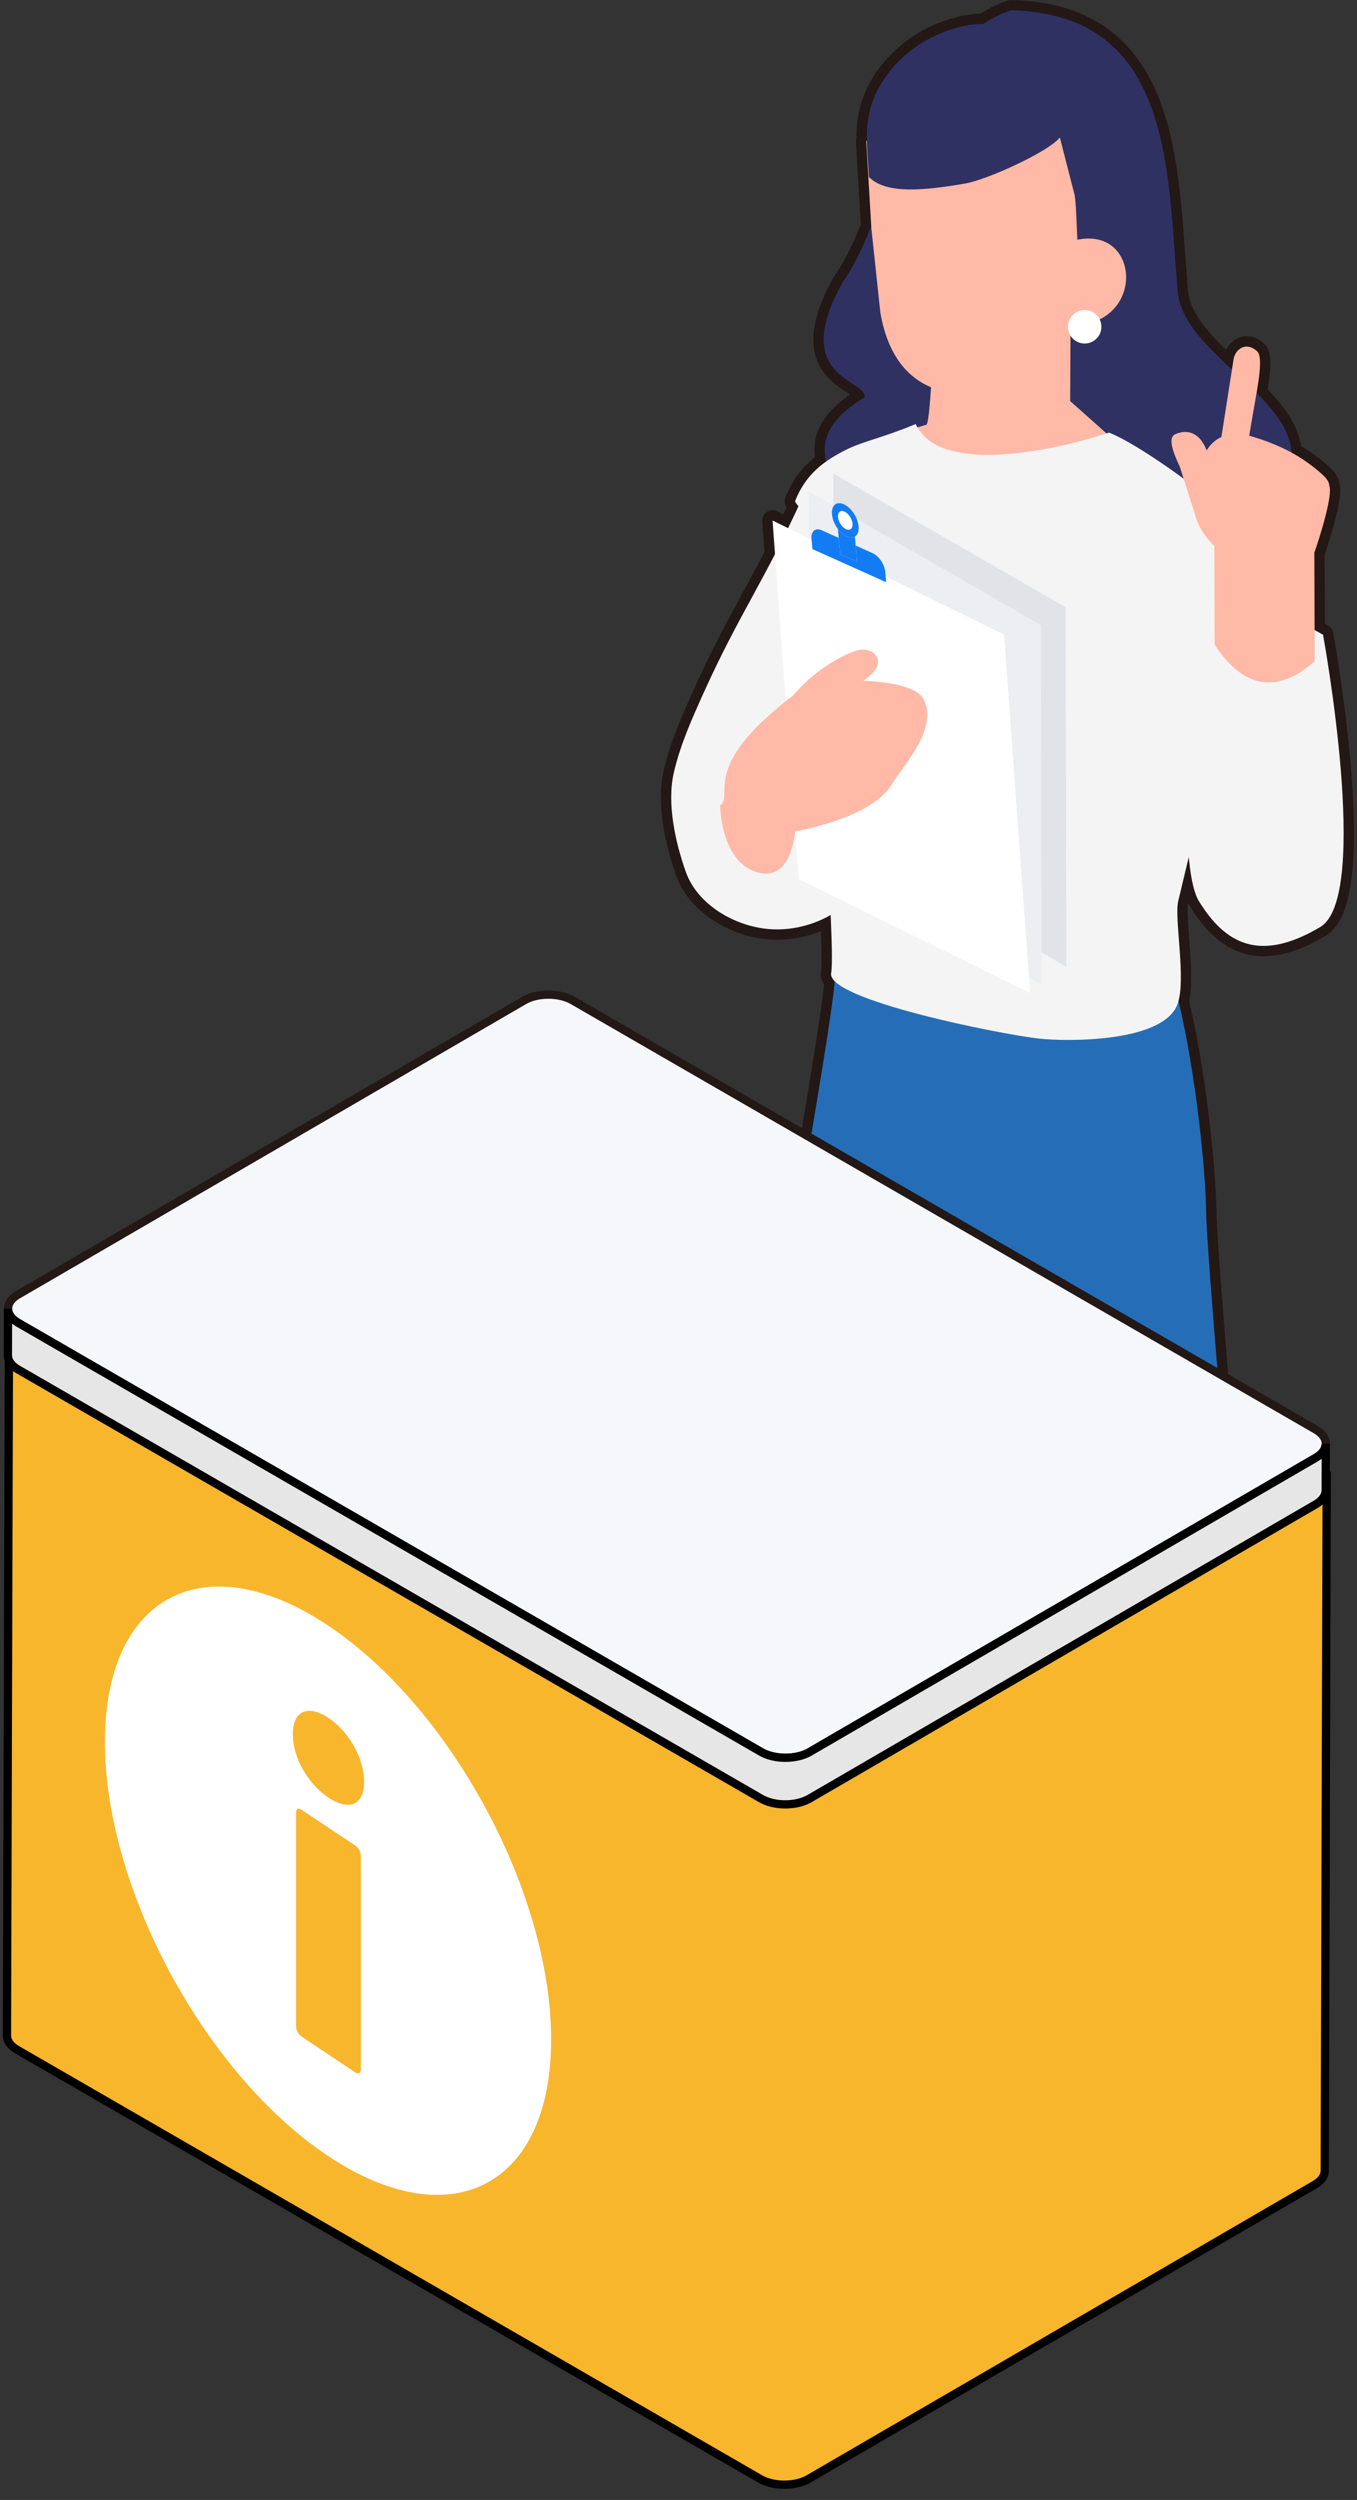 <svg width="101" height="186" viewBox="0 0 101 186" fill="none" xmlns="http://www.w3.org/2000/svg">
<rect x="0" y="0" width="101" height="186" fill="#333333" stroke="none"/>
<g clip-path="url(#clip0_605_25750)">
<path d="M52.373 51.543C51.5 53.48 50.621 55.432 50.148 57.503C49.623 59.804 50.273 62.701 51.05 64.881C51.917 67.31 54.66 68.892 57.173 69.118C59.169 69.297 61.219 68.664 62.791 67.427C64.58 66.018 64.765 63.925 65.82 62.044C68.258 57.695 70.697 53.346 73.135 48.998L59.67 37.134C57.077 42.885 54.967 45.792 52.373 51.543Z" stroke="#231815" stroke-width="1.537" stroke-linecap="round" stroke-linejoin="round"/>
<path d="M87.656 21.691C86.87 12.931 87.404 1.046 75.253 0.769C67.666 3.297 66.461 15.764 62.725 20.985C58.757 28.142 64.366 28.136 64.369 29.544C57.441 33.786 65.089 37.013 62.55 40.712L78.925 44.688C81.696 45.597 92.254 45.359 93.88 43.464C93.464 41.052 95.998 38.846 96.137 34.029C96.269 29.433 88.071 26.32 87.656 21.691Z" stroke="#231815" stroke-width="1.537" stroke-linecap="round" stroke-linejoin="round"/>
<path d="M82.7 136.403C79.79 135.841 76.3 135.167 75.609 135.033C75.371 134.879 75.56 135.294 75.586 136.229C75.755 139.988 76.121 143.666 76.459 147.316C77.968 148.314 79.73 148.585 81.747 148.214C83.14 147.862 84.481 147.305 85.658 146.544C86.214 141.991 86.719 138.115 86.726 137.257C87.056 137.171 85.451 136.959 82.7 136.403Z" stroke="#231815" stroke-width="1.537" stroke-linecap="round" stroke-linejoin="round"/>
<path d="M73.081 160.097C73.035 160.02 72.605 159.204 72.523 159.171C72.432 159.136 72.365 159.13 72.315 159.143C72.303 159.062 72.292 158.976 72.28 158.892C69.627 164.042 64.088 167.667 58.542 169.455C56.783 169.899 56.661 168.523 56.293 166.965C55.266 167.98 53.356 169.378 52.018 170.621C50.479 172.05 49.982 172.245 51.761 173.608C52.457 174.141 55.724 173.731 56.851 173.353C62.286 171.53 65.438 168.149 70.938 166.532C72.027 166.212 72.858 165.139 73.504 164.191C73.99 163.478 74.031 162.52 73.81 161.673C73.59 160.826 73.528 160.848 73.081 160.097Z" stroke="#231815" stroke-width="1.537" stroke-linecap="round" stroke-linejoin="round"/>
<path d="M63.792 145.029C64.249 145.752 64.804 146.376 65.689 146.669C68.093 147.319 71.037 147.238 73.019 145.686C73.745 139.778 74.862 130.251 74.862 130.251L62.504 123.58L63.792 145.029Z" stroke="#231815" stroke-width="1.537" stroke-linecap="round" stroke-linejoin="round"/>
<path d="M65.689 146.669C64.804 146.376 64.249 145.752 63.792 145.029L64.136 150.758L64.217 152.093L63.532 158.3C63.532 158.3 63.529 158.304 63.523 158.313C61.302 161.943 57.713 165.428 54.745 168.359C55.113 169.917 56.783 169.899 58.542 169.455C64.088 167.667 69.627 164.042 72.28 158.892C72.077 157.431 72.037 155.245 72.251 152.435C72.335 151.327 72.457 150.125 72.625 148.827C72.73 148.026 72.866 146.937 73.019 145.686C71.037 147.238 68.093 147.319 65.689 146.669Z" stroke="#231815" stroke-width="1.537" stroke-linecap="round" stroke-linejoin="round"/>
<path d="M79.679 24.358L69.504 24.363C69.504 24.363 69.297 30.937 68.972 31.592L67.55 32.017C66.499 33.82 67.835 36.291 69.789 36.775C73.987 37.291 81.658 37.026 84.302 33.979L79.65 29.84C79.649 29.55 79.68 24.647 79.679 24.358Z" stroke="#231815" stroke-width="1.537" stroke-linecap="round" stroke-linejoin="round"/>
<path d="M54.426 132.327C57.844 139.274 66.378 140.885 74.513 141.609C75.923 141.735 77.347 141.792 78.771 141.766L59.264 91.02C56.448 107.573 52.845 129.113 54.426 132.327Z" stroke="#231815" stroke-width="1.537" stroke-linecap="round" stroke-linejoin="round"/>
<path d="M89.77 90.13C89.715 86.467 88.83 78.567 87.451 73.438L62.188 71.636C62.363 72.922 60.956 81.07 59.264 91.02L78.771 141.766C81.215 141.72 83.655 141.423 86.009 140.784C88.438 140.123 94.313 138.387 93.772 135.007C93.143 131.078 89.837 94.645 89.77 90.13Z" stroke="#231815" stroke-width="1.537" stroke-linecap="round" stroke-linejoin="round"/>
<path d="M68.319 166.433C68.435 166.891 68.529 168.171 68.47 168.171C69.356 168.876 71.098 169.058 72.424 167.809C72.486 166.928 72.671 164.796 72.532 164.148L68.319 166.433Z" stroke="#231815" stroke-width="1.537" stroke-linecap="round" stroke-linejoin="round"/>
<path d="M93.669 42.086C92.625 39.804 91.169 38.053 89.231 36.492C87.469 35.072 84.198 32.83 82.55 32.187C77.61 33.798 73.795 33.969 72.384 33.796C70.973 33.623 69.091 33.392 68.149 31.55C65.674 32.586 64.29 32.807 62.977 33.463C61.375 34.265 59.968 35.251 59.17 37.302C59.131 37.404 62.51 41.404 62.48 41.496C59.848 45.439 62.312 69.781 61.861 72.405C61.523 74.372 74.448 76.957 77.383 77.277C79.436 77.5 86.535 77.57 87.63 74.74C88.325 72.944 87.361 68.217 87.705 66.997L93.669 42.086Z" stroke="#231815" stroke-width="1.537" stroke-linecap="round" stroke-linejoin="round"/>
<path d="M79.982 14.508L78.253 7.771C78.253 7.771 74.65 5.325 71 5.411C67.35 5.497 64.474 10.509 64.474 10.509L64.855 16.988L65.528 23.291C66.701 29.909 71.746 29.483 73.906 29.203C76.066 28.923 80.834 26.586 80.322 20.213C80.129 17.812 80.15 15.516 79.982 14.508Z" stroke="#231815" stroke-width="1.537" stroke-linecap="round" stroke-linejoin="round"/>
<path d="M79.843 17.919L79.662 24.191C85.363 24.332 84.973 16.503 79.843 17.919Z" stroke="#231815" stroke-width="1.537" stroke-linecap="round" stroke-linejoin="round"/>
<path d="M80.729 23.069C80.041 23.07 79.485 23.629 79.487 24.316C79.488 25.003 80.047 25.559 80.734 25.558C81.421 25.556 81.977 24.998 81.976 24.311C81.974 23.624 81.416 23.068 80.729 23.069Z" stroke="#231815" stroke-width="1.537" stroke-linecap="round" stroke-linejoin="round"/>
<path d="M80.902 6.332C80.902 6.332 76.742 0.695 71.559 1.973C66.377 3.252 65.003 7.403 65.003 7.403C64.234 9.373 64.586 11.105 64.669 13.165C65.943 14.461 68.742 14.186 71.83 13.656C73.463 13.375 77.821 11.386 78.806 10.32C79.792 9.255 82.101 7.249 80.902 6.332Z" stroke="#231815" stroke-width="1.537" stroke-linecap="round" stroke-linejoin="round"/>
<path d="M62.079 61.969L79.365 71.923L79.308 45.18L62.022 35.227L62.079 61.969Z" stroke="#231815" stroke-width="1.537" stroke-linecap="round" stroke-linejoin="round"/>
<path d="M60.246 63.3L77.531 73.253L77.475 46.51L60.189 36.557L60.246 63.3Z" stroke="#231815" stroke-width="1.537" stroke-linecap="round" stroke-linejoin="round"/>
<path d="M57.501 38.726L59.44 65.398L76.671 73.892L74.733 47.22L57.501 38.726Z" stroke="#231815" stroke-width="1.537" stroke-linecap="round" stroke-linejoin="round"/>
<path d="M65.049 41.208C65.018 41.19 64.988 41.175 64.957 41.161L63.685 40.589L63.792 41.793L62.53 41.227L62.423 40.021L61.151 39.449C60.688 39.242 60.35 39.528 60.4 40.088L60.468 40.852L65.957 43.319L65.89 42.559C65.844 42.036 65.474 41.452 65.049 41.208Z" stroke="#231815" stroke-width="1.537" stroke-linecap="round" stroke-linejoin="round"/>
<path d="M62.913 38.092C62.893 38.08 62.874 38.07 62.854 38.061C62.556 37.927 62.339 38.111 62.372 38.474C62.402 38.81 62.637 39.183 62.91 39.34C62.93 39.351 62.95 39.361 62.971 39.37C63.27 39.506 63.486 39.321 63.454 38.961C63.424 38.622 63.188 38.25 62.913 38.092Z" stroke="#231815" stroke-width="1.537" stroke-linecap="round" stroke-linejoin="round"/>
<path d="M63.626 39.923C63.47 40.018 63.259 40.022 63.019 39.914C62.983 39.898 62.947 39.879 62.911 39.859C62.711 39.744 62.522 39.567 62.364 39.356L62.423 40.021L62.53 41.227L63.792 41.793L63.685 40.589L63.626 39.923Z" stroke="#231815" stroke-width="1.537" stroke-linecap="round" stroke-linejoin="round"/>
<path d="M62.913 37.573C62.878 37.553 62.842 37.534 62.805 37.518C62.258 37.271 61.863 37.608 61.923 38.272C61.956 38.644 62.125 39.038 62.364 39.356C62.522 39.567 62.711 39.744 62.911 39.859C62.947 39.879 62.983 39.898 63.019 39.914C63.259 40.022 63.47 40.018 63.626 39.924C63.826 39.803 63.936 39.534 63.903 39.163C63.849 38.545 63.416 37.862 62.913 37.573ZM62.971 39.371C62.95 39.361 62.93 39.351 62.91 39.34C62.637 39.183 62.402 38.81 62.372 38.474C62.339 38.111 62.556 37.927 62.854 38.061C62.874 38.07 62.893 38.08 62.913 38.092C63.188 38.25 63.424 38.623 63.454 38.961C63.486 39.321 63.27 39.506 62.971 39.371Z" stroke="#231815" stroke-width="1.537" stroke-linecap="round" stroke-linejoin="round"/>
<path d="M60.857 50.865C59.543 51.191 58.488 52.137 57.465 53.023C52.403 57.403 54.577 59.236 53.602 59.922C53.602 59.922 53.611 63.992 56.267 64.872C58.924 65.751 59.181 61.857 59.181 61.857C59.181 61.857 64.831 60.919 66.378 58.363C67.269 56.892 69.9 54.139 68.718 51.984C67.891 50.475 62.526 50.45 60.857 50.865Z" stroke="#231815" stroke-width="1.537" stroke-linecap="round" stroke-linejoin="round"/>
<path d="M64.376 48.337C63.94 48.302 63.512 48.464 63.113 48.645C60.865 49.669 58.958 51.428 57.756 53.586L61.654 52.697C62.605 51.952 63.556 51.207 64.507 50.462C64.95 50.115 65.443 49.646 65.339 49.093C65.258 48.662 64.813 48.373 64.376 48.337Z" stroke="#231815" stroke-width="1.537" stroke-linecap="round" stroke-linejoin="round"/>
<path d="M89.012 45.942C89.012 45.942 87.299 63.92 89.236 67.053C91.172 70.186 93.724 71.668 98.263 68.972C102.058 66.717 98.472 47.223 98.472 47.223C92.117 43.584 89.012 45.942 89.012 45.942Z" stroke="#231815" stroke-width="1.537" stroke-linecap="round" stroke-linejoin="round"/>
<path d="M91.386 36.76L89.66 33.178C88.847 31.561 87.461 32.315 87.461 32.315C86.808 32.61 87.517 34.078 87.813 34.731L89.067 38.687C89.67 40.22 90.867 41.197 91.222 40.808L92.968 38.607C93.621 38.312 91.681 37.412 91.386 36.76Z" stroke="#231815" stroke-width="1.537" stroke-linecap="round" stroke-linejoin="round"/>
<path d="M91.814 26.723C91.813 26.732 90.723 33.693 90.723 33.693C90.625 34.264 90.865 33.529 91.436 33.627L91.7 34.142C92.271 34.239 92.486 35.275 92.584 34.704C92.755 33.703 93.174 31.258 93.346 30.257C93.596 28.796 94.053 26.592 93.574 26.144C92.745 25.369 91.94 25.986 91.814 26.723Z" stroke="#231815" stroke-width="1.537" stroke-linecap="round" stroke-linejoin="round"/>
<path d="M98.805 36.004C98.762 35.995 97.601 35.422 97.554 35.418C95.893 35.311 96.028 37.236 95.557 38.741L90.382 38.752L90.382 38.848C90.117 38.567 89.86 38.279 89.612 37.991C89.545 37.924 89.47 37.88 89.391 37.852C89.431 39.145 89.783 39.951 90.386 40.636L90.402 47.954C92.46 51.119 94.957 51.748 97.85 49.193L97.825 41.12C98.144 40.242 99.466 36.135 98.805 36.004Z" stroke="#231815" stroke-width="1.537" stroke-linecap="round" stroke-linejoin="round"/>
<path d="M98.308 35.2C96.821 33.904 95.263 33.106 93.23 32.489C91.303 31.905 89.999 32.658 89.472 34.26L88.911 34.22L89.091 37.169C89.091 37.169 89.123 40.251 90.757 40.442C90.903 40.459 91.041 40.47 91.176 40.477C92.393 41.236 93.733 41.529 94.671 41.271C96.031 40.897 96.52 37.988 97.385 37.306C98.249 36.623 99.796 36.496 98.308 35.2Z" stroke="#231815" stroke-width="1.537" stroke-linecap="round" stroke-linejoin="round"/>
<path d="M52.373 51.543C51.5 53.48 50.621 55.432 50.148 57.503C49.623 59.804 50.273 62.701 51.05 64.881C51.917 67.31 54.66 68.892 57.173 69.118C59.169 69.297 61.219 68.664 62.791 67.427C64.58 66.018 64.765 63.925 65.82 62.044C68.258 57.695 70.697 53.346 73.135 48.998L59.67 37.134C57.077 42.885 54.967 45.792 52.373 51.543Z" fill="#F4F4F4"/>
<path d="M87.656 21.691C86.87 12.931 87.404 1.046 75.253 0.769C67.666 3.297 66.461 15.764 62.725 20.985C58.757 28.142 64.366 28.136 64.369 29.544C57.441 33.786 65.089 37.013 62.55 40.712L78.925 44.688C81.696 45.597 92.254 45.359 93.88 43.464C93.464 41.052 95.998 38.846 96.137 34.029C96.269 29.433 88.071 26.32 87.656 21.691Z" fill="#2F3162"/>
<path d="M79.679 24.358L69.504 24.363C69.504 24.363 69.297 30.937 68.972 31.592L67.55 32.017C66.499 33.82 67.835 36.291 69.789 36.775C73.987 37.291 81.658 37.026 84.302 33.979L79.65 29.84C79.649 29.55 79.68 24.647 79.679 24.358Z" fill="#FFB9A6"/>
<path d="M54.426 132.327C57.844 139.274 66.378 140.885 74.513 141.609C75.923 141.735 77.347 141.792 78.771 141.766L59.264 91.02C56.448 107.573 52.845 129.113 54.426 132.327Z" fill="#005BBE"/>
<path d="M89.77 90.13C89.715 86.467 88.83 78.567 87.451 73.438L62.188 71.636C62.363 72.922 60.956 81.07 59.264 91.02L78.771 141.766C81.215 141.72 83.655 141.423 86.009 140.784C88.438 140.123 94.313 138.387 93.772 135.007C93.143 131.078 89.837 94.645 89.77 90.13Z" fill="#256EB7"/>
<path d="M68.319 166.433C68.435 166.891 68.529 168.171 68.47 168.171C69.356 168.876 71.098 169.058 72.424 167.809C72.486 166.928 72.671 164.796 72.532 164.148L68.319 166.433Z" fill="#2F3162"/>
<path d="M93.669 42.086C92.625 39.804 91.169 38.053 89.231 36.492C87.469 35.072 84.198 32.83 82.55 32.187C77.61 33.798 73.795 33.969 72.384 33.796C70.973 33.623 69.091 33.392 68.149 31.55C65.674 32.586 64.29 32.807 62.977 33.463C61.375 34.265 59.968 35.251 59.17 37.302C59.131 37.404 62.51 41.404 62.48 41.496C59.848 45.439 62.312 69.781 61.861 72.405C61.523 74.372 74.448 76.957 77.383 77.277C79.436 77.5 86.535 77.57 87.63 74.74C88.325 72.944 87.361 68.217 87.705 66.997L93.669 42.086Z" fill="#F4F4F4"/>
<path d="M79.982 14.508L78.253 7.771C78.253 7.771 74.65 5.325 71 5.411C67.35 5.497 64.474 10.509 64.474 10.509L64.855 16.988L65.528 23.291C66.701 29.909 71.746 29.483 73.906 29.203C76.066 28.923 80.834 26.586 80.322 20.213C80.129 17.812 80.15 15.516 79.982 14.508Z" fill="#FFB9A6"/>
<path d="M79.843 17.919L79.662 24.191C85.363 24.332 84.973 16.503 79.843 17.919Z" fill="#FFB9A6"/>
<path d="M80.729 23.069C80.041 23.07 79.485 23.629 79.487 24.316C79.488 25.003 80.047 25.559 80.734 25.558C81.421 25.556 81.977 24.998 81.976 24.311C81.974 23.624 81.416 23.068 80.729 23.069Z" fill="white"/>
<path d="M80.902 6.332C80.902 6.332 76.742 0.695 71.559 1.973C66.377 3.252 65.003 7.403 65.003 7.403C64.234 9.373 64.586 11.105 64.669 13.165C65.943 14.461 68.742 14.186 71.83 13.656C73.463 13.375 77.821 11.386 78.806 10.32C79.792 9.255 82.101 7.249 80.902 6.332Z" fill="#2F3162"/>
<path d="M62.079 61.969L79.365 71.923L79.308 45.18L62.022 35.227L62.079 61.969Z" fill="#E1E3E7"/>
<path d="M60.246 63.3L77.531 73.253L77.475 46.51L60.189 36.557L60.246 63.3Z" fill="#EDEEF1"/>
<path d="M57.501 38.726L59.44 65.398L76.671 73.892L74.733 47.22L57.501 38.726Z" fill="white"/>
<path d="M65.049 41.208C65.018 41.19 64.988 41.175 64.957 41.161L63.685 40.589L63.792 41.793L62.53 41.227L62.423 40.021L61.151 39.449C60.688 39.242 60.35 39.528 60.4 40.088L60.468 40.852L65.957 43.319L65.89 42.559C65.844 42.036 65.474 41.452 65.049 41.208Z" fill="#137CF4"/>
<path d="M62.913 38.092C62.893 38.08 62.874 38.07 62.854 38.061C62.556 37.927 62.339 38.111 62.372 38.474C62.402 38.81 62.637 39.183 62.91 39.34C62.93 39.351 62.95 39.361 62.971 39.37C63.27 39.506 63.486 39.321 63.454 38.961C63.424 38.622 63.188 38.25 62.913 38.092Z" fill="white"/>
<path d="M63.626 39.923C63.47 40.018 63.259 40.022 63.019 39.914C62.983 39.898 62.947 39.879 62.911 39.859C62.711 39.744 62.522 39.567 62.364 39.356L62.423 40.021L62.53 41.227L63.792 41.793L63.685 40.589L63.626 39.923Z" fill="#137CF4"/>
<path d="M62.913 37.573C62.878 37.553 62.842 37.534 62.805 37.518C62.258 37.271 61.863 37.608 61.923 38.272C61.956 38.644 62.125 39.038 62.364 39.356C62.522 39.567 62.711 39.744 62.911 39.859C62.947 39.879 62.983 39.898 63.019 39.914C63.259 40.022 63.47 40.018 63.626 39.924C63.826 39.803 63.936 39.534 63.903 39.163C63.849 38.545 63.416 37.862 62.913 37.573ZM62.971 39.371C62.95 39.361 62.93 39.351 62.91 39.34C62.637 39.183 62.402 38.81 62.372 38.474C62.339 38.111 62.556 37.927 62.854 38.061C62.874 38.07 62.893 38.08 62.913 38.092C63.188 38.25 63.424 38.623 63.454 38.961C63.486 39.321 63.27 39.506 62.971 39.371Z" fill="#137CF4"/>
<path d="M60.857 50.865C59.543 51.191 58.488 52.137 57.465 53.023C52.403 57.403 54.577 59.236 53.602 59.922C53.602 59.922 53.611 63.992 56.267 64.872C58.924 65.751 59.181 61.857 59.181 61.857C59.181 61.857 64.831 60.919 66.378 58.363C67.269 56.892 69.9 54.139 68.718 51.984C67.891 50.475 62.526 50.45 60.857 50.865Z" fill="#FFB9A6"/>
<path d="M64.376 48.337C63.94 48.302 63.512 48.464 63.113 48.645C60.865 49.669 58.958 51.428 57.756 53.586L61.654 52.697C62.605 51.952 63.556 51.207 64.507 50.462C64.95 50.115 65.443 49.646 65.339 49.093C65.258 48.662 64.813 48.373 64.376 48.337Z" fill="#FFB9A6"/>
<path d="M89.012 45.942C89.012 45.942 87.299 63.92 89.236 67.053C91.172 70.186 93.724 71.668 98.263 68.972C102.058 66.717 98.472 47.223 98.472 47.223C92.117 43.584 89.012 45.942 89.012 45.942Z" fill="#F4F4F4"/>
<path d="M91.386 36.76L89.66 33.178C88.847 31.561 87.461 32.315 87.461 32.315C86.808 32.61 87.517 34.078 87.813 34.731L89.067 38.687C89.67 40.22 90.867 41.197 91.222 40.808L92.968 38.607C93.621 38.312 91.681 37.412 91.386 36.76Z" fill="#FFB9A6"/>
<path d="M91.814 26.723C91.813 26.732 90.723 33.693 90.723 33.693C90.625 34.264 90.865 33.529 91.436 33.627L91.7 34.142C92.271 34.239 92.486 35.275 92.584 34.704C92.755 33.703 93.174 31.258 93.346 30.257C93.596 28.796 94.053 26.592 93.574 26.144C92.745 25.369 91.94 25.986 91.814 26.723Z" fill="#FFB9A6"/>
<path d="M98.805 36.004C98.762 35.995 97.601 35.422 97.554 35.418C95.893 35.311 96.028 37.236 95.557 38.741L90.382 38.752L90.382 38.848C90.117 38.567 89.86 38.279 89.612 37.991C89.545 37.924 89.47 37.88 89.391 37.852C89.431 39.145 89.783 39.951 90.386 40.636L90.402 47.954C92.46 51.119 94.957 51.748 97.85 49.193L97.825 41.12C98.144 40.242 99.466 36.135 98.805 36.004Z" fill="#FFB9A6"/>
<path d="M98.308 35.2C96.821 33.904 95.263 33.106 93.23 32.489C91.303 31.905 89.999 32.658 89.472 34.26L88.911 34.22L89.091 37.169C89.091 37.169 89.123 40.251 90.757 40.442C90.903 40.459 91.041 40.47 91.176 40.477C92.393 41.236 93.733 41.529 94.671 41.271C96.031 40.897 96.52 37.988 97.385 37.306C98.249 36.623 99.796 36.496 98.308 35.2Z" fill="#FFB9A6"/>
<path d="M97.997 108.425C98.992 109 98.997 109.941 98.007 110.517L60.332 132.411C59.343 132.986 57.719 132.986 56.723 132.411L1.416 100.479C0.42 99.904 0.415 98.963 1.404 98.389L39.079 76.495C40.069 75.919 41.694 75.919 42.69 76.494L97.997 108.425Z" fill="#F2F2F2"/>
<path d="M98.007 110.517L60.332 132.411C59.343 132.986 57.719 132.986 56.723 132.411L1.416 100.479C0.915 100.19 0.665 99.808 0.666 99.427L0.518 151.448C0.517 151.829 0.768 152.211 1.269 152.5L56.576 184.432C57.571 185.007 59.196 185.007 60.185 184.432L97.86 162.538C98.352 162.252 98.598 161.876 98.599 161.499L98.747 109.478C98.746 109.854 98.499 110.231 98.007 110.517Z" fill="#F8B62D" stroke="black" stroke-width="0.615"/>
<path d="M97.929 106.363C98.924 106.937 98.93 107.878 97.939 108.454L60.264 130.348C59.274 130.924 57.649 130.924 56.654 130.349L1.347 98.417C0.351 97.843 0.346 96.901 1.336 96.326L39.011 74.432C40.002 73.856 41.626 73.856 42.622 74.431L97.929 106.363Z" fill="#F5F7FA"/>
<path d="M24.414 160.403C33.585 166.517 41.02 162.639 41.02 151.74C41.02 140.842 33.585 127.051 24.414 120.937C15.243 114.823 7.809 118.701 7.809 129.599C7.809 140.498 15.243 154.289 24.414 160.403Z" fill="white"/>
<path d="M21.794 129.025C21.794 127.248 22.951 126.817 24.446 127.813C25.941 128.81 27.099 130.785 27.099 132.562C27.099 134.338 25.941 134.741 24.446 133.745C22.951 132.748 21.794 130.802 21.794 129.025ZM22.469 134.662L26.423 137.298C26.689 137.475 26.857 137.788 26.857 138.074V153.949C26.857 154.264 26.689 154.352 26.423 154.175L22.469 151.539C22.204 151.362 22.035 151.049 22.035 150.734V134.859C22.035 134.573 22.204 134.485 22.469 134.662Z" fill="#F8B62D"/>
<path d="M97.929 106.363C98.924 106.937 98.93 107.878 97.939 108.454L60.264 130.348C59.274 130.924 57.649 130.924 56.654 130.349L1.347 98.417C0.351 97.843 0.346 96.901 1.336 96.326L39.011 74.432C40.002 73.856 41.626 73.856 42.622 74.431L97.929 106.363Z" stroke="#231815" stroke-width="0.615"/>
<path d="M97.939 108.454L60.264 130.348C59.274 130.924 57.649 130.924 56.654 130.349L1.347 98.417C0.846 98.128 0.596 97.746 0.597 97.365L0.587 100.833C0.586 101.214 0.836 101.596 1.337 101.885L56.644 133.817C57.639 134.392 59.264 134.392 60.254 133.816L97.929 111.922C98.421 111.636 98.668 111.26 98.669 110.883L98.678 107.415C98.677 107.792 98.431 108.168 97.939 108.454Z" fill="#E6E6E6" stroke="black" stroke-width="0.615"/>
</g>
<defs>
<clipPath id="clip0_605_25750">
<rect width="101" height="186" fill="white"/>
</clipPath>
</defs>
</svg>
